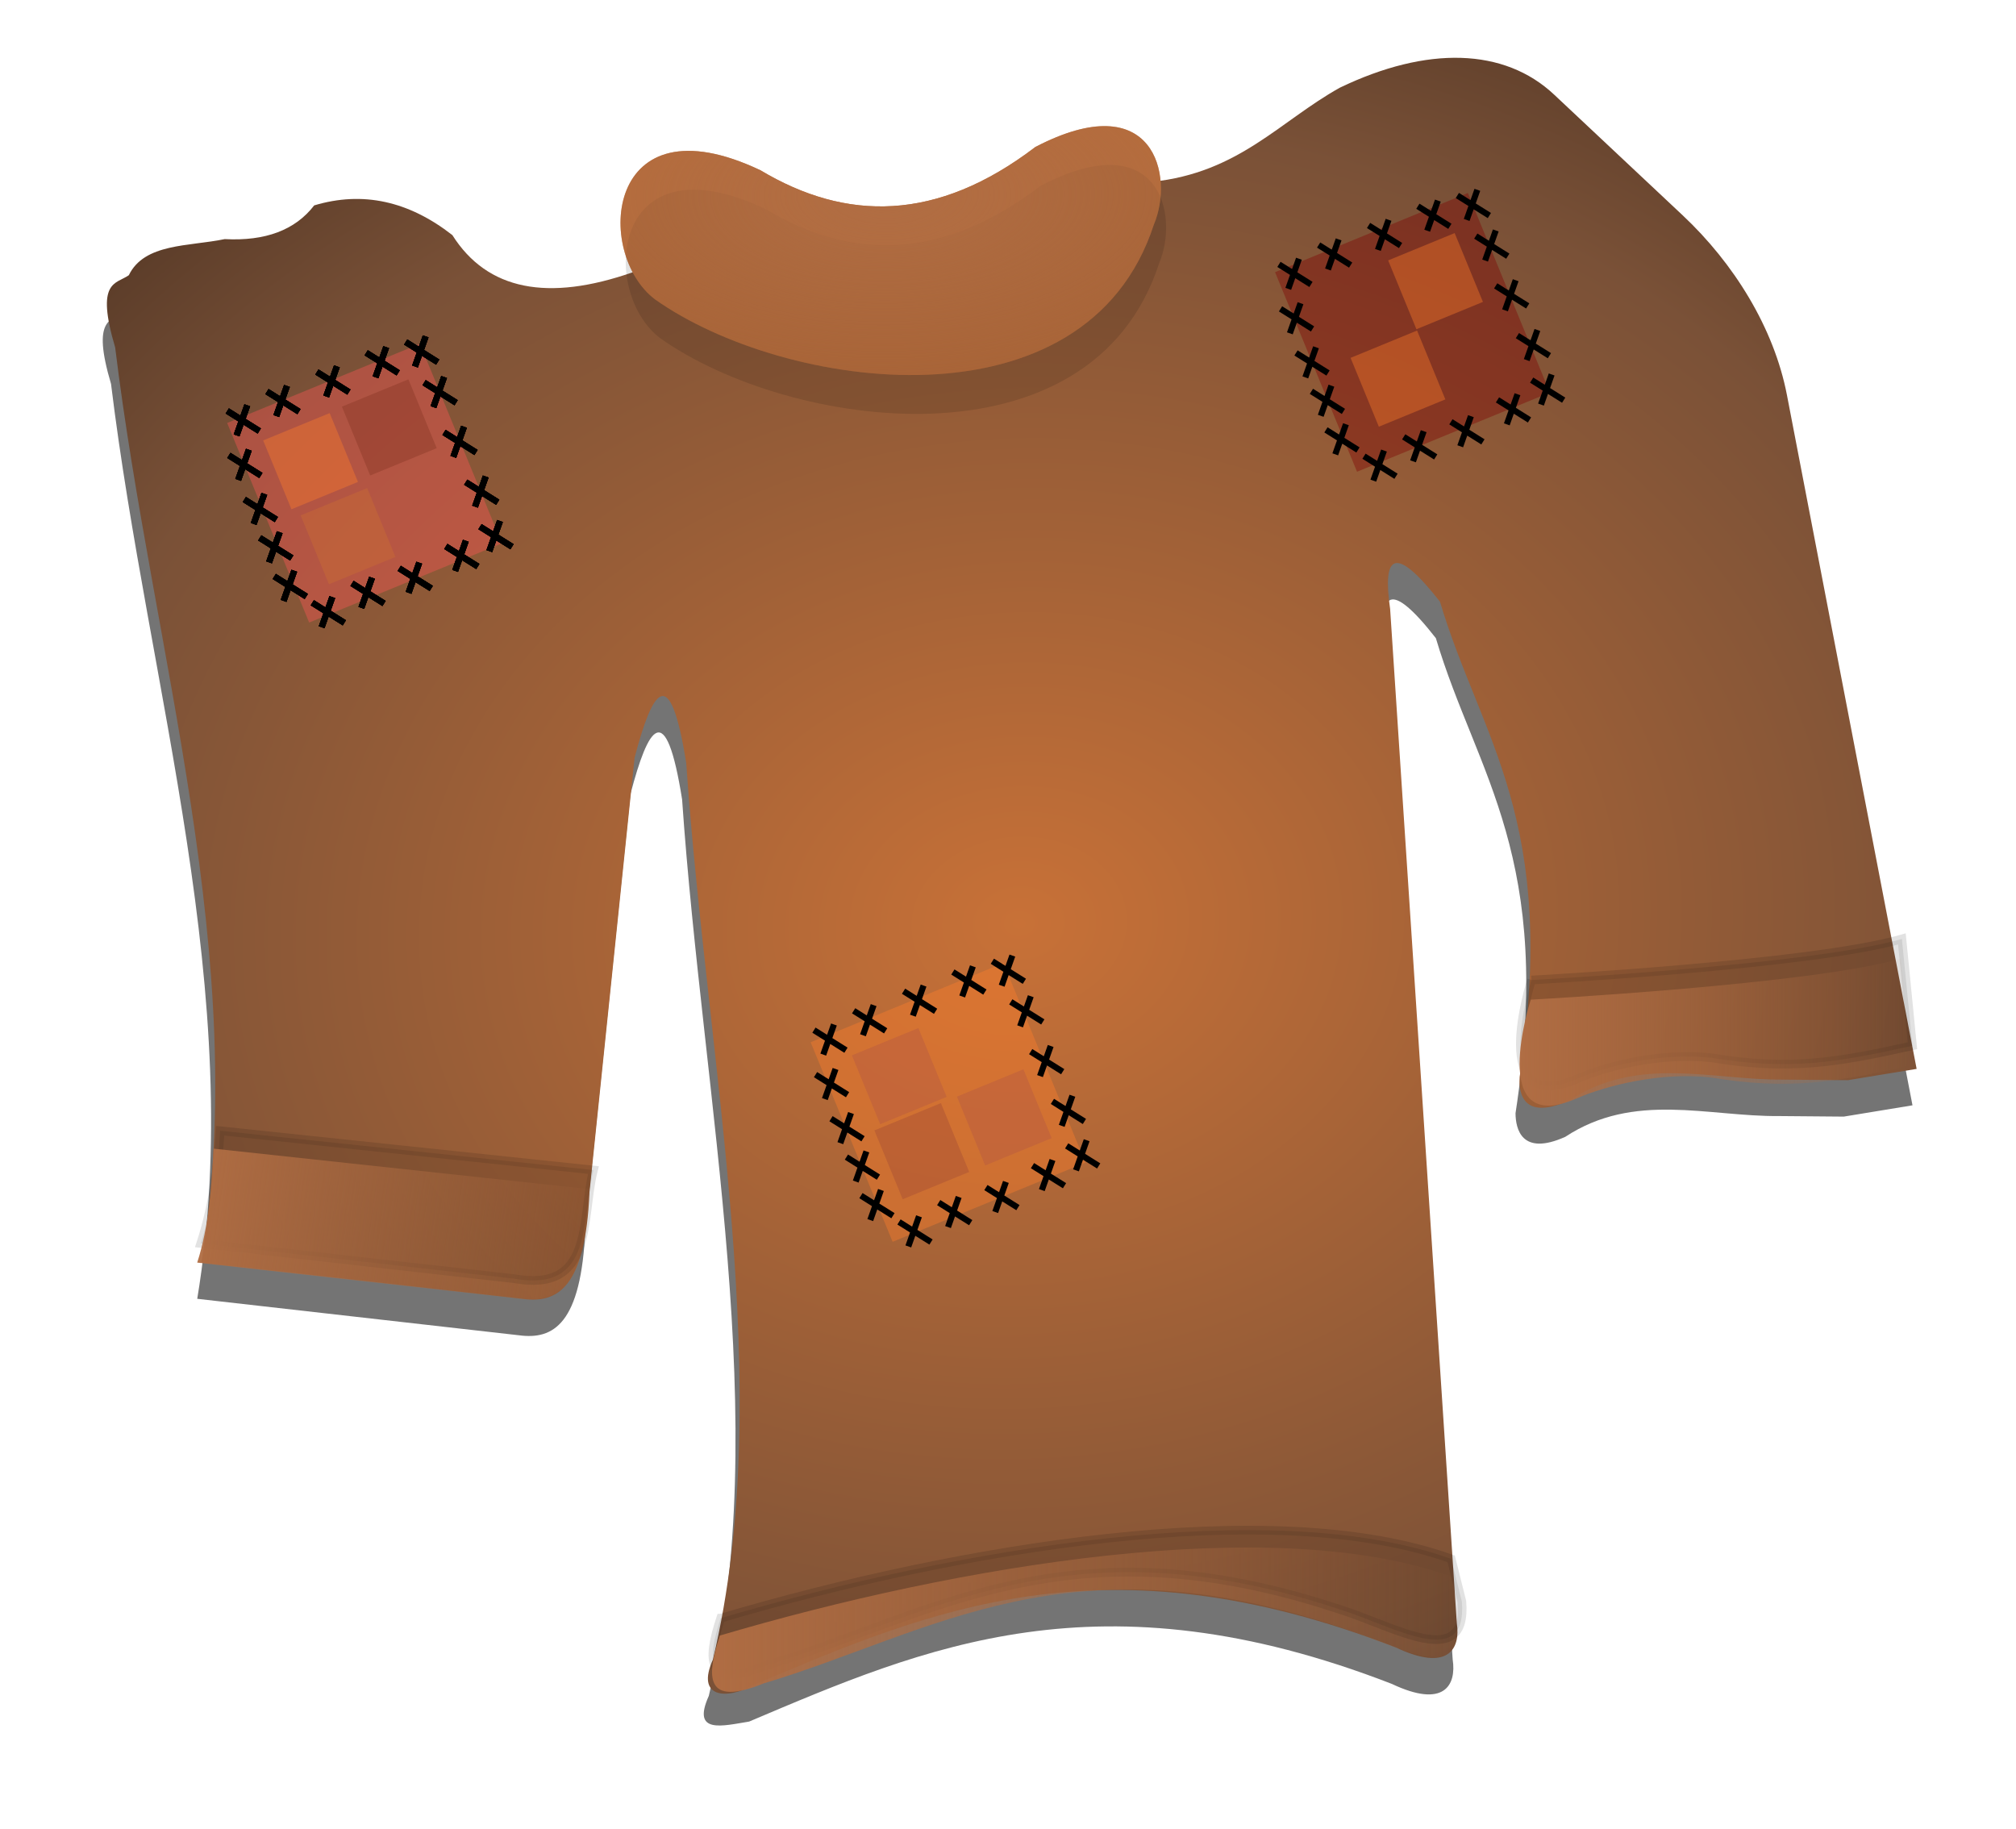 <svg xmlns="http://www.w3.org/2000/svg" xmlns:xlink="http://www.w3.org/1999/xlink" viewBox="0 0 231.95 210.4"><defs><filter id="i" width="1.087" y="-.117" x="-.044" height="1.233" color-interpolation-filters="sRGB"><feGaussianBlur stdDeviation=".822"/></filter><filter id="b" color-interpolation-filters="sRGB"><feGaussianBlur stdDeviation="4.569"/></filter><filter id="e" width="1.076" y="-.197" x="-.038" height="1.394" color-interpolation-filters="sRGB"><feGaussianBlur stdDeviation="1.362"/></filter><filter id="f" width="1.087" y="-.114" x="-.044" height="1.229" color-interpolation-filters="sRGB"><feGaussianBlur stdDeviation=".821"/></filter><filter id="d" width="1.093" y="-.101" x="-.046" height="1.202" color-interpolation-filters="sRGB"><feGaussianBlur stdDeviation="1.203"/></filter><linearGradient id="a"><stop offset="0" stop-color="#b06d43"/><stop offset="1" stop-color="#b06d43" stop-opacity="0"/></linearGradient><linearGradient id="k" y2="2121" xlink:href="#a" gradientUnits="userSpaceOnUse" x2="-1371" gradientTransform="translate(1748.1 -1559.9)" y1="2121" x1="-1458.2"/><linearGradient id="j" y2="2053.4" xlink:href="#a" gradientUnits="userSpaceOnUse" x2="-1319.7" gradientTransform="translate(1748.1 -1559.9)" y1="2053.4" x1="-1364.8"/><linearGradient id="h" y2="2078.3" xlink:href="#a" gradientUnits="userSpaceOnUse" x2="-1470.1" gradientTransform="translate(1748.1 -1559.9)" y1="2071.6" x1="-1517.6"/><radialGradient id="g" xlink:href="#a" gradientUnits="userSpaceOnUse" cy="600.93" cx="961.67" gradientTransform="matrix(2.176 -.018 .009 1.066 -1787.4 -226.13)" r="31.278"/><radialGradient id="c" gradientUnits="userSpaceOnUse" cy="676.28" cx="986.98" gradientTransform="matrix(-.107 -1.683 2.085 -.132 -978.69 2231.3)" r="108.61"><stop offset="0" stop-color="#c87137"/><stop offset=".5" stop-color="#7a5137"/><stop offset="1"/></radialGradient></defs><path d="M1848.3 682.86l37.252.351c3.963.116 7.008-1.97 6.326-13.003v-50.256c1.234-7.952 2.88-11.583 5.974 0 5.99 34.445 17.883 70.365 13.706 102.27-1.53 4.625 1.927 3.265 4.92 2.46 19.24-10.617 38.325-21.434 73.1-11.948 6.291 2.217 7.428-.624 6.677-3.515l-19.681-115.27c-1.502-5.955-.358-7.61 5.623-1.406 6.297 15.205 16.21 23.58 14.76 53.42.201 1.804 1.215 4.864 5.974 2.108 7.355-6.008 16.046-3.998 24.25-4.92l7.38-.703 7.731-2.109-22.844-75.559c-6.128-5-9.634-12.624-14.058-19.329l-16.166-12.3c-7.731-1.289-15.084-4.094-24.601 1.758-6.494 4.56-10.556 10.943-20.383 13.003l-58.339 16.518c-9.345 4.392-16.427 3.807-21.086-2.109-5.389-3.374-10.778-4.006-16.166-1.757-1.874 3.046-5.154 4.686-9.84 4.92-3.994 1.278-9.14 1.403-10.543 5.271-1.387 1.199-3.772.999-.703 8.435 7.895 34.476 22.86 68.363 20.735 103.67z" transform="rotate(5.927 6087.54 -17216.073)" opacity=".737" filter="url(#b)"/><path d="M231.66 519.93l37.017 4.196c3.93.524 7.174-1.236 7.635-12.28l5.19-49.987c2.048-7.782 4.06-11.224 5.942.617 2.4 34.88 10.52 71.836 3.072 103.14-2 4.442 1.58 4.644 4.64 2.955 20.233-8.575 40.334-17.363 73.942-4.336 6.03 2.854 7.453.146 7.004-2.807l-7.672-116.69c-.879-6.078.43-7.605 5.739-.817 4.693 15.774 13.69 25.127 9.165 54.657-.167 2.268.706 4.965 5.725 2.714 7.936-5.216 16.374-2.32 24.628-2.39l7.413.063 7.908-1.299-14.92-77.514c-1.494-7.766-6.13-15.179-11.985-20.677l-14.81-13.904c-5.715-5.365-14.581-5.63-24.651-.792-6.93 3.865-11.63 9.795-21.617 10.829l-59.733 10.405c-9.748 3.404-16.733 2.09-20.756-4.275-5.012-3.913-10.306-5.097-15.898-3.417-2.179 2.836-5.61 4.128-10.296 3.878-4.104.858-9.236.451-11.031 4.154-1.503 1.049-3.855.604-1.57 8.317 4.293 35.107 15.679 70.358 9.918 105.26z" fill="url(#c)" transform="translate(-208.49 -374.69)"/><path d="M87.5 19.59c9.835 5.887 20.272 5.979 31.617-2.677 13.665-7.123 16.011 3.312 13.64 8.92-7.83 24.09-42.56 19.12-57.392 8.608-7.043-5.31-5.72-23.334 12.135-14.85z" fill="#b96b37"/><path d="M296.59 398.75c9.835 5.887 20.272 5.979 31.617-2.676 13.665-7.124 16.011 3.31 13.64 8.92-7.83 24.088-42.56 19.12-57.392 8.607-7.043-5.31-5.72-23.334 12.135-14.85z" opacity=".337" filter="url(#d)" transform="translate(-208.49 -374.69)"/><path d="M291.41 560.86c-1.57 4.759-1.738 8.255 5.03 5.51 19.403-5.814 34.836-16.979 66.35-6.468 6.18 1.945 14.564 7.11 13.893-.958l-1.226-4.908c-20.58-7.354-56.663-1.267-84.046 6.824z" opacity=".337" filter="url(#e)" stroke="#000" transform="translate(-208.49 -374.69)"/><path d="M231.59 517.75c1.334-4.126 1.995-8.477 2.226-12.971l42.952 4.524c-1.448 5.67.137 14.176-9.183 12.488z" opacity=".337" filter="url(#f)" stroke="#000" transform="translate(-208.49 -374.69)"/><path d="M295.99 394.28c9.835 5.887 20.272 5.979 31.617-2.676 13.665-7.124 16.011 3.31 13.64 8.92-7.83 24.088-42.56 19.12-57.392 8.607-7.043-5.31-5.72-23.334 12.135-14.85z" fill="url(#g)" transform="translate(-208.49 -374.69)"/><path opacity=".387" fill="maroon" d="M146.702 31.313l22.183-9.111 9.43 22.96-22.182 9.112z"/><path opacity=".387" fill="#ff7f2a" d="M93.27 119.908l22.182-9.111 9.43 22.96-22.182 9.112z"/><path opacity=".387" fill="#f55" d="M26.137 48.662l22.183-9.111 9.43 22.96-22.182 9.112z"/><g stroke="#000" stroke-width=".7" fill="none"><path d="M26.149 47.276l3.683 2.31M28.449 46.626l-1.228 3.466M30.716 45.049l3.683 2.31M33.016 44.399l-1.228 3.466M36.46 42.798l3.683 2.31M38.76 42.148l-1.228 3.466M42.132 40.587l3.683 2.311M44.433 39.937l-1.228 3.467M26.331 52.394l3.683 2.31M28.631 51.744l-1.228 3.466M29.884 61.882l3.683 2.31M32.184 61.232l-1.228 3.466M28.112 57.465l3.683 2.31M30.412 56.815l-1.228 3.466M35.934 69.345l3.683 2.31M38.234 68.695l-1.228 3.466M40.502 67.118l3.683 2.31M42.802 66.468l-1.228 3.466"/><g><path d="M45.934 65.388l3.683 2.31M48.234 64.738l-1.228 3.466"/></g><g><path d="M51.293 62.865l3.683 2.31M53.593 62.215l-1.227 3.466"/></g><g><path d="M48.795 44.023l3.683 2.31M51.095 43.373l-1.228 3.466"/></g><g><path d="M53.584 55.474l3.682 2.31M55.884 54.824l-1.228 3.466"/></g><g><path d="M51.085 49.748l3.683 2.31M53.385 49.098l-1.227 3.466"/></g><g><path d="M55.225 60.591l3.683 2.31M57.525 59.941l-1.227 3.466"/></g><g><path d="M46.675 39.349l3.683 2.31M48.975 38.699l-1.228 3.466"/></g><g><path d="M31.556 66.316l3.683 2.31M33.856 65.666l-1.228 3.466"/></g></g><g stroke="#000" stroke-width=".7" fill="none"><path d="M147.149 30.416l3.683 2.31M149.449 29.766l-1.228 3.466M151.716 28.189l3.683 2.31M154.016 27.539l-1.228 3.466M157.46 25.938l3.683 2.31M159.76 25.288l-1.228 3.466M163.132 23.727l3.683 2.311M165.433 23.077l-1.228 3.467M147.331 35.534l3.683 2.31M149.631 34.884l-1.228 3.466M150.884 45.022l3.683 2.31M153.184 44.372l-1.228 3.466M149.112 40.605l3.683 2.31M151.412 39.955l-1.228 3.466M156.934 52.485l3.683 2.31M159.234 51.835l-1.228 3.466M161.502 50.258l3.683 2.31M163.802 49.608l-1.228 3.466"/><g><path d="M166.934 48.528l3.683 2.31M169.234 47.878l-1.228 3.466"/></g><g><path d="M172.293 46.005l3.683 2.31M174.593 45.355l-1.227 3.466"/></g><g><path d="M169.795 27.163l3.683 2.31M172.095 26.513l-1.228 3.466"/></g><g><path d="M174.584 38.614l3.682 2.31M176.884 37.964l-1.228 3.466"/></g><g><path d="M172.085 32.888l3.683 2.31M174.385 32.238l-1.227 3.466"/></g><g><path d="M176.225 43.731l3.683 2.31M178.525 43.081l-1.227 3.466"/></g><g><path d="M167.675 22.489l3.683 2.31M169.975 21.839l-1.228 3.466"/></g><g><path d="M152.556 49.456l3.683 2.31M154.856 48.806l-1.228 3.466"/></g></g><g stroke="#000" stroke-width=".7" fill="none"><path d="M93.649 118.516l3.683 2.31M95.949 117.866l-1.228 3.466M98.216 116.289l3.683 2.31M100.516 115.639l-1.228 3.466M103.96 114.038l3.683 2.31M106.26 113.388l-1.228 3.466M109.632 111.827l3.683 2.311M111.933 111.177l-1.228 3.467M93.831 123.634l3.683 2.31M96.131 122.984l-1.228 3.466M97.384 133.122l3.683 2.31M99.684 132.472l-1.228 3.466M95.612 128.705l3.683 2.31M97.912 128.055l-1.228 3.466M103.434 140.585l3.683 2.31M105.734 139.935l-1.228 3.466M108.002 138.358l3.683 2.31M110.302 137.708l-1.228 3.466"/><g><path d="M113.434 136.628l3.683 2.31M115.734 135.978l-1.228 3.466"/></g><g><path d="M118.793 134.105l3.683 2.31M121.093 133.455l-1.227 3.466"/></g><g><path d="M116.295 115.263l3.683 2.31M118.595 114.613l-1.228 3.466"/></g><g><path d="M121.084 126.714l3.682 2.31M123.384 126.064l-1.228 3.466"/></g><g><path d="M118.585 120.988l3.683 2.31M120.885 120.338l-1.227 3.466"/></g><g><path d="M122.725 131.831l3.683 2.31M125.025 131.181l-1.227 3.466"/></g><g><path d="M114.175 110.589l3.683 2.31M116.475 109.939l-1.228 3.466"/></g><g><path d="M99.056 137.556l3.683 2.31M101.356 136.906l-1.228 3.466"/></g></g><path d="M231.18 519.95c1.334-4.126 1.65-8.615 1.88-13.11l43.298 4.662c-.758 4.98.137 14.176-9.183 12.488z" fill="url(#h)" transform="translate(-208.49 -374.69)"/><path d="M384.7 487.44s-5.182 15.955 5.284 11.361c3.395-1.49 9.728-3.064 15.432-2.408 8.961 1.482 14.464.532 23.11-1.39l-1.214-12.29c-10.34 2.99-42.612 4.727-42.612 4.727z" opacity=".337" filter="url(#i)" stroke="#000" transform="translate(-208.49 -374.69)"/><path d="M384.61 489.7s-5.182 15.955 5.284 11.361c3.395-1.49 9.728-3.064 15.432-2.408 8.961 1.482 14.464.532 23.11-1.39l-1.214-12.29c-10.34 2.99-42.612 4.727-42.612 4.727z" fill="url(#j)" transform="translate(-208.49 -374.69)"/><path d="M291.31 562.86c-1.57 4.759-1.738 8.255 5.03 5.51 19.403-5.814 34.836-16.979 66.35-6.468 6.18 1.945 14.564 7.11 13.893-.958l-1.226-4.908c-20.58-7.354-56.663-1.267-84.046 6.824z" fill="url(#k)" transform="translate(-208.49 -374.69)"/><g stroke="#000" stroke-width=".7" fill="none"><path d="M26.149 47.276l3.683 2.31M28.449 46.626l-1.228 3.466M30.716 45.049l3.683 2.31M33.016 44.399l-1.228 3.466M36.46 42.798l3.683 2.31M38.76 42.148l-1.228 3.466M42.132 40.587l3.683 2.311M44.433 39.937l-1.228 3.467M26.331 52.394l3.683 2.31M28.631 51.744l-1.228 3.466M29.884 61.882l3.683 2.31M32.184 61.232l-1.228 3.466M28.112 57.465l3.683 2.31M30.412 56.815l-1.228 3.466M35.934 69.345l3.683 2.31M38.234 68.695l-1.228 3.466M40.502 67.118l3.683 2.31M42.802 66.468l-1.228 3.466"/><g><path d="M45.934 65.388l3.683 2.31M48.234 64.738l-1.228 3.466"/></g><g><path d="M51.293 62.865l3.683 2.31M53.593 62.215l-1.227 3.466"/></g><g><path d="M48.795 44.023l3.683 2.31M51.095 43.373l-1.228 3.466"/></g><g><path d="M53.584 55.474l3.682 2.31M55.884 54.824l-1.228 3.466"/></g><g><path d="M51.085 49.748l3.683 2.31M53.385 49.098l-1.227 3.466"/></g><g><path d="M55.225 60.591l3.683 2.31M57.525 59.941l-1.227 3.466"/></g><g><path d="M46.675 39.349l3.683 2.31M48.975 38.699l-1.228 3.466"/></g><g><path d="M31.556 66.316l3.683 2.31M33.856 65.666l-1.228 3.466"/></g></g><g stroke="#000" stroke-width=".7" fill="none"><path d="M26.149 47.276l3.683 2.31M28.449 46.626l-1.228 3.466M30.716 45.049l3.683 2.31M33.016 44.399l-1.228 3.466M36.46 42.798l3.683 2.31M38.76 42.148l-1.228 3.466M42.132 40.587l3.683 2.311M44.433 39.937l-1.228 3.467M26.331 52.394l3.683 2.31M28.631 51.744l-1.228 3.466M29.884 61.882l3.683 2.31M32.184 61.232l-1.228 3.466M28.112 57.465l3.683 2.31M30.412 56.815l-1.228 3.466M35.934 69.345l3.683 2.31M38.234 68.695l-1.228 3.466M40.502 67.118l3.683 2.31M42.802 66.468l-1.228 3.466"/><g><path d="M45.934 65.388l3.683 2.31M48.234 64.738l-1.228 3.466"/></g><g><path d="M51.293 62.865l3.683 2.31M53.593 62.215l-1.227 3.466"/></g><g><path d="M48.795 44.023l3.683 2.31M51.095 43.373l-1.228 3.466"/></g><g><path d="M53.584 55.474l3.682 2.31M55.884 54.824l-1.228 3.466"/></g><g><path d="M51.085 49.748l3.683 2.31M53.385 49.098l-1.227 3.466"/></g><g><path d="M55.225 60.591l3.683 2.31M57.525 59.941l-1.227 3.466"/></g><g><path d="M46.675 39.349l3.683 2.31M48.975 38.699l-1.228 3.466"/></g><g><path d="M31.556 66.316l3.683 2.31M33.856 65.666l-1.228 3.466"/></g></g><g stroke="#000" stroke-width=".7" fill="none"><path d="M26.149 47.276l3.683 2.31M28.449 46.626l-1.228 3.466M30.716 45.049l3.683 2.31M33.016 44.399l-1.228 3.466M36.46 42.798l3.683 2.31M38.76 42.148l-1.228 3.466M42.132 40.587l3.683 2.311M44.433 39.937l-1.228 3.467M26.331 52.394l3.683 2.31M28.631 51.744l-1.228 3.466M29.884 61.882l3.683 2.31M32.184 61.232l-1.228 3.466M28.112 57.465l3.683 2.31M30.412 56.815l-1.228 3.466M35.934 69.345l3.683 2.31M38.234 68.695l-1.228 3.466M40.502 67.118l3.683 2.31M42.802 66.468l-1.228 3.466"/><g><path d="M45.934 65.388l3.683 2.31M48.234 64.738l-1.228 3.466"/></g><g><path d="M51.293 62.865l3.683 2.31M53.593 62.215l-1.227 3.466"/></g><g><path d="M48.795 44.023l3.683 2.31M51.095 43.373l-1.228 3.466"/></g><g><path d="M53.584 55.474l3.682 2.31M55.884 54.824l-1.228 3.466"/></g><g><path d="M51.085 49.748l3.683 2.31M53.385 49.098l-1.227 3.466"/></g><g><path d="M55.225 60.591l3.683 2.31M57.525 59.941l-1.227 3.466"/></g><g><path d="M46.675 39.349l3.683 2.31M48.975 38.699l-1.228 3.466"/></g><g><path d="M31.556 66.316l3.683 2.31M33.856 65.666l-1.228 3.466"/></g></g><path opacity=".387" fill="#ff7f2a" d="M30.279 50.669l7.652-3.143 3.253 7.92-7.652 3.143z"/><path opacity=".387" fill="#cd7032" d="M34.594 59.296l7.651-3.142 3.253 7.92-7.651 3.142z"/><path opacity=".387" fill="#ff7f2a" d="M159.713 29.958l7.652-3.143 3.253 7.92-7.652 3.143zM155.39 41.172l7.651-3.143 3.253 7.92-7.651 3.143z"/><path opacity=".387" fill="#b35543" d="M98.013 121.42l7.652-3.144 3.253 7.92-7.652 3.143zM110.095 126.165l7.652-3.143 3.253 7.92-7.652 3.143z"/><path opacity=".387" fill="#843522" d="M39.339 46.785l7.652-3.143 3.253 7.92-7.652 3.143z"/><path opacity=".387" fill="#a14936" d="M100.604 130.052l7.651-3.142 3.253 7.92-7.651 3.142z"/></svg>